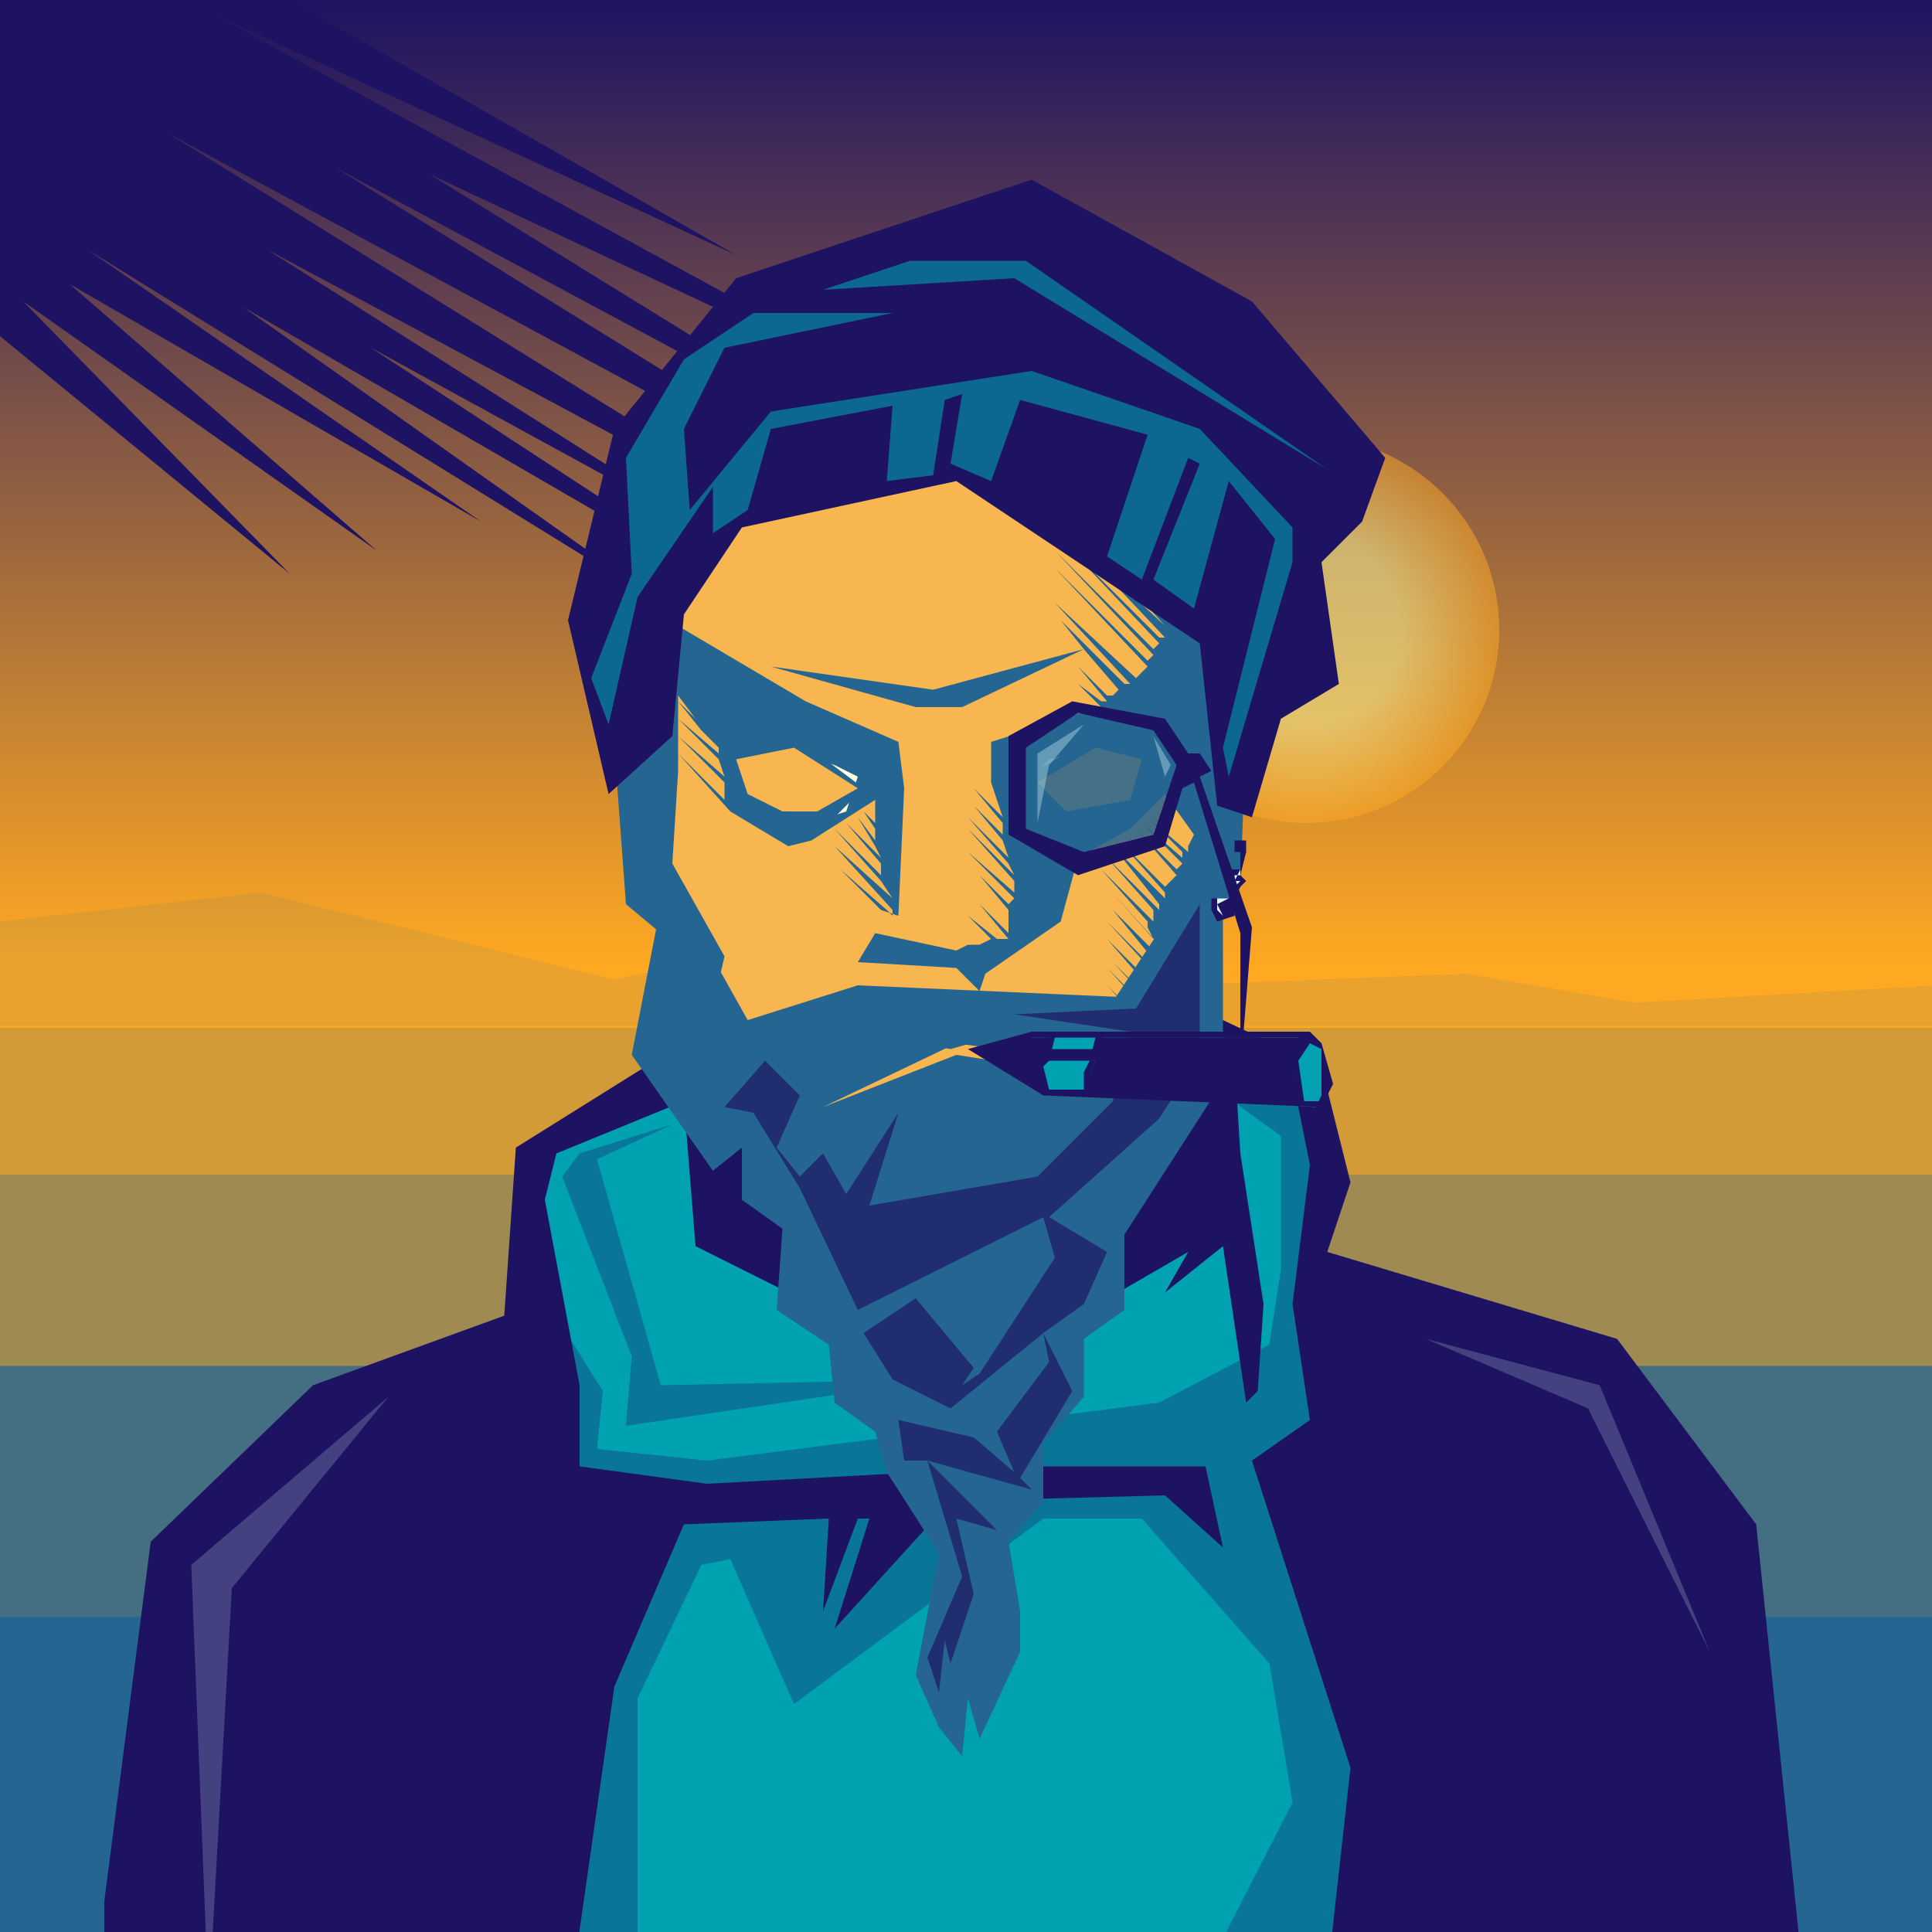 <?xml version="1.0" encoding="utf-8"?><svg xmlns="http://www.w3.org/2000/svg" width="1000px" height="1000px" viewBox="0 0 1000 1000"><rect x="0" y="0" width="1000" height="1000" fill="#808080" stroke="none"/><linearGradient id="g" gradientUnits="userSpaceOnUse" x1="500" y1="1000" x2="500" y2="0"><stop offset="0.5" style="stop-color:#FFA922"/><stop offset="1" style="stop-color:#1E1362"/></linearGradient><rect fill="url(#g)" width="1000" height="1000"/><radialGradient id="s" cx="676" cy="326" r="100" gradientUnits="userSpaceOnUse"><stop  offset="0.5" style="stop-color:#FFFF9E"/><stop offset="1" style="stop-color:#FFA922"/></radialGradient><circle opacity="0.5" fill="url(#s)" cx="676" cy="326" r="100"/><g><polygon opacity="0.7" points="1017,603 1038,600 1041,597 1047,597 1047,603 1062,603 1062,603 1068,603 1068,606 1065,609 1065,609 1026,609 1017,603 " fill="#256591" /><animateMotion path="m 0 0 h -5000" dur="1500s" repeatCount="indefinite" /></g><g><polygon opacity="1" points="150,297 12,156 195,285 36,147 249,270 45,129 351,318 126,159 426,333 192,180 384,285 138,129 474,309 87,69 537,312 174,87 504,264 222,90 504,222 108,6 381,132 150,0 0,0 0,174 " fill="#1E1362" /><animateMotion path="M 0 0 H -13 Z" dur="5s" repeatCount="indefinite"/></g><rect x="0" y="532" opacity="0.2" fill="#256591" width="1000" height="469"/><rect x="0" y="608" opacity="0.3" fill="#256591" width="1000" height="397"/><rect x="0" y="707" opacity="0.75" fill="#256591" width="1000" height="500"><animateMotion path="M 0 0 V 20 Z" dur="10s" repeatCount="indefinite" /></rect><rect x="0" y="837" fill="#256591" width="1000" height="163.167"><animateMotion path="M 0 0 V 60 Z" dur="10s" repeatCount="indefinite" /></rect><polygon opacity="0.1" points="1002,510 846,519 759,504 606,510 417,486 318,507 135,462 0,477 0,531 1002,531 " fill="#256591" /><polygon opacity="1" points="909,789 837,693 687,648 699,612 684,552 633,528 339,549 267,594 261,681 162,717 78,798 54,984 54,1020 933,1020 909,789 " fill="#1E1362" /><polygon opacity="1" points="648,756 678,735 669,675 678,603 669,558 639,549 642,597 654,675 651,720 645,726 633,645 603,669 615,648 558,681 456,693 360,645 354,570 288,597 282,621 300,717 300,759 366,768 531,759 624,759 624,759 633,801 603,774 492,777 432,843 450,786 444,786 426,834 429,786 354,789 318,873 297,1020 687,1023 699,915 648,756 " fill="#00A1B0" /><polygon opacity="0.3" points="630,546 630,564 663,588 663,657 657,696 600,726 366,756 309,750 312,720 282,672 273,762 216,1017 216,1044 330,1056 330,879 363,810 378,807 411,882 540,786 591,786 657,861 669,933 606,1056 726,1062 753,873 696,675 681,636 687,603 675,549 630,546 " fill="#1E1362" /><polygon opacity="0.3" points="486,714 342,717 309,600 348,582 300,597 291,609 327,702 324,738 486,714 " fill="#1E1362" /><polygon opacity="0.2" points="738,693 828,717 885,855 822,729 738,693 " fill="#DBFBFD" /><polygon opacity="0.2" points="120,822 201,723 99,810 108,1038 120,822 " fill="#DBFBFD" /><polygon opacity="1" points="339,306 348,531 393,597 465,636 528,636 624,537 633,399 597,216 393,198 354,237 " fill="#F7B64F" /><polygon opacity="1" points="471,630 399,591 366,534 375,495 348,447 351,399 327,384 318,387 324,468 342,483 345,534 390,600 465,639 531,639 633,543 633,474 642,459 645,378 633,372 630,282 603,198 444,174 375,198 333,264 333,342 336,390 351,399 351,360 360,372 351,363 363,378 372,387 372,390 351,372 372,393 375,402 351,381 375,405 375,414 351,390 378,420 408,438 420,435 453,414 453,420 450,417 453,420 453,426 447,420 453,429 453,435 444,423 453,438 456,444 438,426 456,447 456,450 456,453 432,429 456,456 462,465 432,438 462,471 462,474 459,471 435,450 456,471 465,474 468,408 465,384 417,363 351,324 357,240 396,207 579,237 591,270 558,237 594,276 594,285 555,246 597,288 600,297 555,252 603,303 606,309 555,264 606,318 606,321 555,270 603,324 603,324 552,276 603,330 600,330 549,279 600,333 597,336 546,285 597,339 594,342 546,294 594,345 591,348 591,348 546,300 591,348 588,351 546,312 585,354 582,354 564,336 564,336 564,336 549,321 561,336 483,357 399,345 474,366 498,366 561,336 579,357 576,360 558,342 576,360 573,360 558,345 573,363 570,363 558,354 570,366 513,384 513,396 513,405 510,402 513,405 516,414 507,405 516,414 519,423 504,408 519,426 519,432 504,417 519,435 522,444 501,423 522,447 525,453 501,429 525,456 525,456 525,462 501,441 525,465 522,468 507,453 522,471 522,477 507,462 522,477 522,483 507,468 522,486 516,486 501,474 513,486 507,489 501,480 507,489 501,489 492,483 501,489 495,492 453,483 444,498 495,501 507,513 510,504 549,477 558,444 585,429 603,411 618,432 603,414 618,432 615,438 597,417 615,438 615,441 594,423 612,441 612,444 591,426 612,447 609,450 588,429 609,453 606,456 585,432 606,456 603,459 579,435 603,462 603,465 576,438 600,468 600,471 573,444 597,471 597,477 570,450 594,477 594,480 597,486 573,459 600,489 603,498 576,471 603,504 606,510 573,477 609,516 612,525 573,486 612,531 615,534 612,534 576,498 612,537 609,537 573,501 609,540 606,543 573,510 603,543 603,546 573,516 600,549 600,549 567,519 597,552 594,552 567,522 594,555 591,555 564,525 591,558 588,561 561,531 588,561 585,564 558,537 585,564 582,567 558,540 558,540 507,531 492,531 474,528 429,564 474,540 492,543 513,537 552,543 558,540 579,567 579,570 555,546 576,573 576,573 549,549 573,576 570,579 552,558 570,579 567,582 549,564 567,582 564,585 546,567 561,588 561,591 543,570 558,591 558,594 540,576 555,594 552,597 534,579 552,597 549,600 528,579 549,603 546,606 522,579 543,606 540,609 516,582 537,567 537,564 525,552 537,567 534,570 519,552 531,570 528,573 510,555 525,573 522,576 507,558 522,576 516,576 498,558 516,576 510,579 492,558 492,558 510,579 504,579 486,561 501,579 498,579 483,564 483,564 495,582 489,582 477,567 474,567 489,582 483,582 471,567 471,567 480,582 477,582 465,570 465,570 474,582 468,582 462,573 462,573 468,582 462,582 456,576 456,576 459,582 453,579 480,594 501,591 516,582 540,609 522,630 " fill="#256591" /><polygon opacity="1" points="543,393 534,402 540,417 567,429 585,420 594,390 579,384 543,393 " fill="#FFFFE6" /><polygon opacity="1" points="432,396 402,387 378,393 384,417 411,429 438,420 444,402 432,396 " fill="#FFFFE6" /><circle fill="#256591" cx="566" cy="406" r="7.3"/><circle opacity="0.66" fill="#FFFFFF" cx="570" cy="404" r="3"/><circle fill="#256591" cx="414" cy="407" r="7.3"/><circle opacity="0.66" fill="#FFFFFF" cx="418" cy="404" r="3"/><g><polygon opacity="1" points="411,381 378,390 378,417 405,432 423,432 447,408 " fill="#256591" /><polygon opacity="1" points="567,381 531,402 546,429 567,429 588,420 597,387 " fill="#256591" /><polygon opacity="1" points="411,387 381,393 387,411 405,420 423,420 444,408 " fill="#F7B64F" /><polygon opacity="1" points="567,387 537,405 552,420 585,414 591,393 " fill="#F7B64F" /><animate attributeName="opacity" values="0;0;0;0;0;0;0;0;0;0;0;0;1;0;0;0;0;0;0;0;0" dur="4s" repeatCount="indefinite" begin="0s"/></g><polygon opacity="1" points="621,450 552,555 495,546 426,573 426,573 495,540 558,549 579,516 444,510 387,528 345,453 327,546 369,606 384,594 384,621 405,636 402,678 429,696 432,726 453,741 459,762 486,804 474,867 486,894 498,909 501,879 507,900 528,855 528,834 522,798 540,777 540,747 561,723 561,693 582,678 582,639 636,555 " fill="#256591" /><polygon opacity="0.66" points="588,522 525,525 585,534 576,570 537,609 450,624 465,576 438,618 426,597 414,609 402,594 414,567 396,549 375,573 390,576 414,615 444,678 540,630 546,651 507,711 498,717 504,708 474,672 447,690 462,714 492,729 540,690 543,705 516,741 525,762 504,744 465,735 468,756 480,756 498,816 480,858 486,876 489,849 492,861 504,825 495,786 516,792 480,756 534,771 528,765 555,720 540,690 561,675 573,648 543,630 600,579 621,546 621,468 " fill="#1E1362" /><polygon opacity="1" points="651,408 651,402 645,402 645,396 651,390 651,387 636,387 636,390 645,390 645,402 636,399 636,405 645,405 648,405 645,408 645,435 639,435 639,441 642,441 642,450 636,450 636,459 639,459 636,465 627,465 627,471 630,477 639,474 639,465 639,465 642,459 645,456 642,453 645,441 645,441 645,435 645,435 645,411 " fill="#1E1362" /><polygon opacity="1" points="645,402 645,396 648,390 648,387 636,387 648,390 645,396 645,402 639,402 648,405 651,405 " fill="#DBFBFD" /><polygon opacity="1" points="642,441 639,441 642,438 642,438 642,438 639,441 642,441 642,450 642,453 639,453 639,459 642,456 636,465 630,465 630,471 633,474 630,468 636,465 642,456 639,456 642,450 " fill="#DBFBFD" /><polygon opacity="0.85" points="531,429 561,441 597,432 609,396 597,378 558,369 528,384 531,429 " fill="#256591" /><polygon opacity="0.35" points="561,375 537,390 537,426 543,396 561,375 561,375 " fill="#DBFBFD" /><polygon opacity="0.35" points="597,381 606,396 603,402 597,381 597,381 " fill="#DBFBFD" /><polygon opacity="1" points="621,402 627,399 621,390 615,390 609,396 597,432 561,441 531,429 531,387 558,369 597,378 609,396 615,390 603,372 555,363 522,381 522,432 558,453 603,438 612,408 618,405 642,483 642,555 648,480 621,402 " fill="#1E1362" /><polygon opacity="1" points="315,411 348,381 354,318 384,273 495,249 621,333 630,417 648,423 663,372 693,354 684,291 705,270 717,237 648,156 534,93 381,144 318,222 294,321 " fill="#1E1362" /><polygon opacity="0.6" points="471,135 531,135 687,243 525,144 426,150 " fill="#00A1B0" /><polygon opacity="0.6" points="621,222 534,192 399,213 357,264 354,222 375,180 462,162 390,162 354,186 324,237 327,297 306,351 315,375 330,309 369,252 369,276 387,264 399,222 462,210 459,249 483,246 489,207 498,204 492,240 513,249 528,207 594,225 573,288 591,300 615,237 621,240 597,300 618,315 636,249 660,279 633,387 636,402 669,291 669,273 " fill="#00A1B0" /><polygon opacity="1" points="681,573 687,561 684,540 678,537 534,537 516,549 540,564 " fill="#00A1B0" /><polygon opacity="1" points="684,540 684,540 684,555 684,570 675,570 672,549 678,540 684,543 684,540 678,534 534,534 534,537 672,537 666,543 570,543 570,537 567,537 564,549 615,546 669,555 672,564 564,561 564,555 567,549 564,549 561,555 561,564 543,564 540,552 543,549 540,546 537,552 540,561 519,549 525,543 543,549 546,537 543,537 540,543 531,540 534,537 534,537 534,534 501,543 540,567 684,573 690,561 " fill="#1E1362" /><polygon opacity="1" points="669,546 678,537 570,537 567,543 543,543 543,537 534,537 513,546 540,564 540,552 540,549 567,549 564,555 564,564 675,570 669,555 " fill="#1E1362" /></svg> 